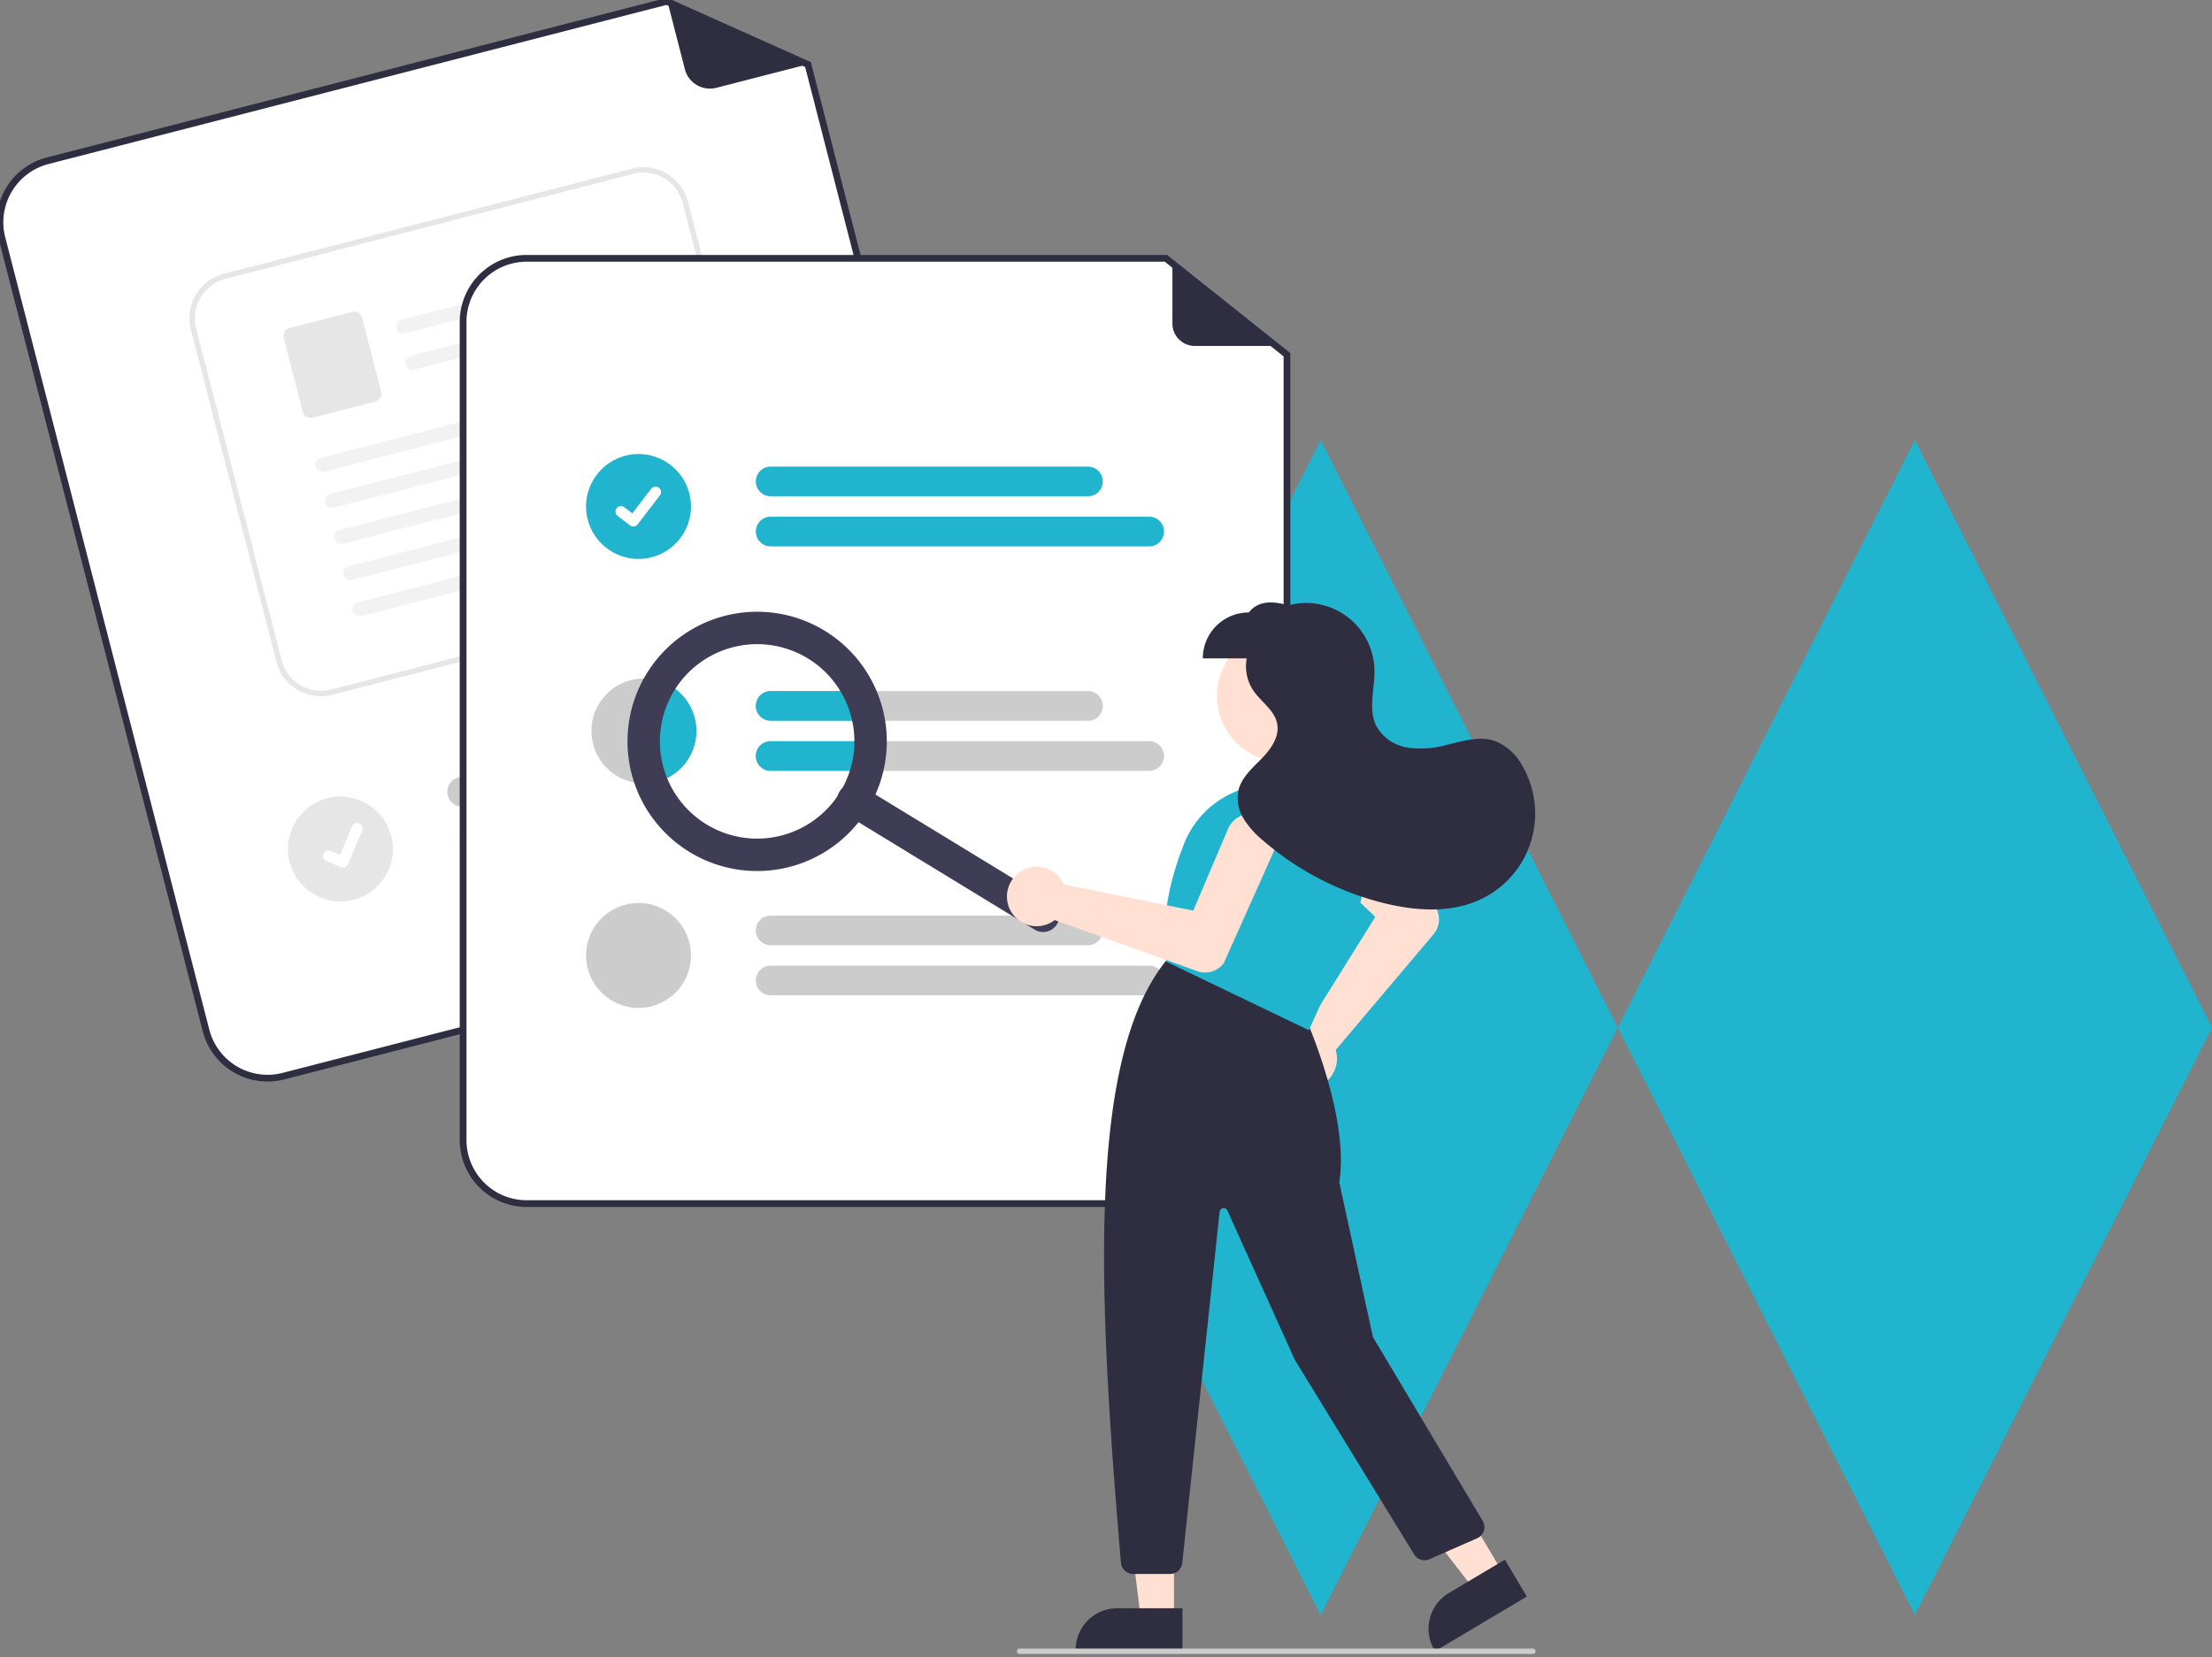 <svg xmlns="http://www.w3.org/2000/svg" xmlns:xlink="http://www.w3.org/1999/xlink" width="327" height="245" viewBox="0 0 327 245">
  <rect x="0" y="0" width="327" height="245" fill="#808080" stroke="none"/>
  <defs>
    <clipPath id="clip-path">
      <rect id="長方形_2441" data-name="長方形 2441" width="327" height="245" transform="translate(852 3297.44)" fill="#fff" stroke="#707070" stroke-width="1"/>
    </clipPath>
  </defs>
  <g id="グループ_5018" data-name="グループ 5018" transform="translate(-852 -3297.44)">
    <g id="マスクグループ_22" data-name="マスクグループ 22" clip-path="url(#clip-path)">
      <path id="合体_22" data-name="合体 22" d="M-245.033,228.861-201.11,142l43.923,86.861-43.923,86.86Zm-87.846,0L-288.956,142l43.923,86.861-43.923,86.86Z" transform="translate(1336.187 3220.501)" fill="#20b4ce"/>
      <g id="undraw_file_searching_re_3evy" transform="translate(846.555 3291.991)">
        <path id="パス_6169" data-name="パス 6169" d="M327.547,172.637a9.4,9.4,0,0,0-6.747,11.428l30.173,117.17a9.4,9.4,0,0,0,11.428,6.747l99.769-25.692a9.4,9.4,0,0,0,6.747-11.428l-28.957-112.45-20.878-9.347Z" transform="translate(-315.068 -143.418)" fill="#fff" stroke="#2f2e41" stroke-width="1"/>
        <path id="パス_6170" data-name="パス 6170" d="M588.321,149.34l-13.45,3.464a3.823,3.823,0,0,1-4.656-2.749l-2.558-9.934a.239.239,0,0,1,.328-.278l20.374,9.048a.239.239,0,0,1-.037.45Z" transform="translate(-463.525 -134.373)" fill="#2f2e41"/>
        <path id="パス_6171" data-name="パス 6171" d="M534.28,411.267l-45.423,11.7a2.194,2.194,0,0,1-1.094-4.25l45.423-11.7a2.194,2.194,0,0,1,1.094,4.25Z" transform="translate(-414.548 -298.323)" fill="#ccc"/>
        <path id="パス_6172" data-name="パス 6172" d="M547.671,423.575l-54.189,13.954a2.194,2.194,0,1,1-1.094-4.25l54.189-13.954a2.194,2.194,0,1,1,1.094,4.25Z" transform="translate(-417.326 -305.717)" fill="#ccc"/>
        <circle id="Ellipse_44" data-name="Ellipse 44" cx="7.756" cy="7.756" r="7.756" transform="translate(48.013 123.217)" fill="#e6e6e6"/>
        <path id="パス_6173" data-name="パス 6173" d="M472.116,272.954,411.79,288.483a6.8,6.8,0,0,1-8.266-4.882L390.881,234.49a6.8,6.8,0,0,1,4.882-8.266l60.327-15.529a6.8,6.8,0,0,1,8.266,4.882L477,264.688A6.8,6.8,0,0,1,472.116,272.954Z" transform="translate(-357.214 -180.309)" fill="#fff"/>
        <path id="パス_6174" data-name="パス 6174" d="M472.116,272.954,411.79,288.483a6.8,6.8,0,0,1-8.266-4.882L390.881,234.49a6.8,6.8,0,0,1,4.882-8.266l60.327-15.529a6.8,6.8,0,0,1,8.266,4.882L477,264.688A6.8,6.8,0,0,1,472.116,272.954ZM395.962,227a6,6,0,0,0-4.307,7.294L404.3,283.4a6,6,0,0,0,7.294,4.307l60.327-15.529a6,6,0,0,0,4.307-7.294l-12.642-49.112a6,6,0,0,0-7.294-4.307Z" transform="translate(-357.214 -180.309)" fill="#e6e6e6"/>
        <path id="Path_411" data-name="Path 411" d="M498.979,249.121l-30.446,7.837a1.09,1.09,0,0,1-1.321-.686,1.05,1.05,0,0,1,.74-1.333l30.992-7.978c1.252.634.923,1.932.035,2.16Z" transform="translate(-403.165 -202.222)" fill="#f2f2f2"/>
        <path id="Path_412" data-name="Path 412" d="M502.422,262.5l-30.446,7.837a1.091,1.091,0,0,1-1.321-.686,1.05,1.05,0,0,1,.74-1.333l30.992-7.978c1.252.634.923,1.932.035,2.16Z" transform="translate(-405.233 -210.256)" fill="#f2f2f2"/>
        <path id="Path_413" data-name="Path 413" d="M439.07,277.236l-9.292,2.392a1.183,1.183,0,0,1-1.439-.85l-2.823-10.965a1.183,1.183,0,0,1,.85-1.439l9.292-2.392a1.183,1.183,0,0,1,1.439.85L439.92,275.8A1.183,1.183,0,0,1,439.07,277.236Z" transform="translate(-378.126 -212.424)" fill="#e6e6e6"/>
        <path id="Path_414" data-name="Path 414" d="M485.15,289.935,438.684,301.9a1.09,1.09,0,0,1-1.321-.686,1.05,1.05,0,0,1,.74-1.333l47.013-12.1C486.367,288.409,486.038,289.707,485.15,289.935Z" transform="translate(-385.235 -226.739)" fill="#f2f2f2"/>
        <path id="Path_415" data-name="Path 415" d="M488.594,303.313l-46.466,11.961a1.091,1.091,0,0,1-1.321-.686,1.051,1.051,0,0,1,.74-1.333l47.013-12.1C489.811,301.787,489.482,303.085,488.594,303.313Z" transform="translate(-387.303 -234.775)" fill="#f2f2f2"/>
        <path id="Path_416" data-name="Path 416" d="M492.035,316.682l-46.466,11.961a1.09,1.09,0,0,1-1.321-.686,1.05,1.05,0,0,1,.74-1.333L492,314.522C493.252,315.156,492.923,316.454,492.035,316.682Z" transform="translate(-389.37 -242.805)" fill="#f2f2f2"/>
        <path id="Path_417" data-name="Path 417" d="M495.479,330.059l-46.466,11.961a1.091,1.091,0,0,1-1.321-.686,1.051,1.051,0,0,1,.74-1.333l47.013-12.1C496.7,328.533,496.366,329.831,495.479,330.059Z" transform="translate(-391.439 -250.84)" fill="#f2f2f2"/>
        <path id="Path_418" data-name="Path 418" d="M498.92,343.429l-46.466,11.961a1.09,1.09,0,0,1-1.321-.686,1.05,1.05,0,0,1,.74-1.333l47.013-12.1C500.138,341.9,499.808,343.2,498.92,343.429Z" transform="translate(-393.506 -258.872)" fill="#f2f2f2"/>
        <path id="Path_395" data-name="Path 395" d="M443.286,459.86a.8.8,0,0,1-.509-.035l-.01,0-2.113-.9a.81.81,0,1,1,.634-1.491l1.369.582,1.794-4.221a.81.81,0,0,1,1.062-.428h0l-.011.028.011-.028a.811.811,0,0,1,.428,1.062l-2.111,4.962a.81.81,0,0,1-.545.467Z" transform="translate(-386.945 -326.168)" fill="#fff"/>
        <path id="パス_6176" data-name="パス 6176" d="M501.358,244.215a9.4,9.4,0,0,0-9.384,9.384V374.592a9.4,9.4,0,0,0,9.384,9.384H604.382a9.394,9.394,0,0,0,9.384-9.384V258.473l-17.888-14.258Z" transform="translate(-418.068 -200.573)" fill="#fff" stroke="#2f2e41" stroke-width="1"/>
        <path id="パス_6177" data-name="パス 6177" d="M649.434,325.717H602.529a2.194,2.194,0,0,1,0-4.389h46.905a2.194,2.194,0,0,1,0,4.389Z" transform="translate(-483.158 -246.894)" fill="#20b4ce"/>
        <path id="パス_6178" data-name="パス 6178" d="M658.486,344.264H602.529a2.194,2.194,0,1,1,0-4.389h55.957a2.194,2.194,0,1,1,0,4.389Z" transform="translate(-483.158 -258.034)" fill="#20b4ce"/>
        <path id="パス_6179" data-name="パス 6179" d="M649.437,404.443h-46.9a2.194,2.194,0,1,0,0,4.388h46.9a2.194,2.194,0,1,0,0-4.388Z" transform="translate(-483.161 -296.819)" fill="#ccc"/>
        <path id="パス_6180" data-name="パス 6180" d="M658.49,422.993H602.534a2.194,2.194,0,0,0,0,4.388H658.49a2.194,2.194,0,0,0,0-4.388Z" transform="translate(-483.161 -307.962)" fill="#ccc"/>
        <path id="パス_6181" data-name="パス 6181" d="M649.434,491.952H602.529a2.194,2.194,0,0,1,0-4.389h46.905a2.194,2.194,0,0,1,0,4.389Z" transform="translate(-483.158 -346.748)" fill="#ccc"/>
        <path id="パス_6182" data-name="パス 6182" d="M658.486,510.5H602.529a2.194,2.194,0,1,1,0-4.389h55.957a2.194,2.194,0,1,1,0,4.389Z" transform="translate(-483.158 -357.889)" fill="#ccc"/>
        <circle id="Ellipse_44-2" data-name="Ellipse 44" cx="7.756" cy="7.756" r="7.756" transform="translate(92.082 72.576)" fill="#20b4ce"/>
        <path id="Path_395-2" data-name="Path 395" d="M551.03,334.633a.805.805,0,0,1-.484-.161l-.008-.007-1.823-1.394a.81.81,0,0,1,.986-1.286l1.181.905,2.79-3.64a.81.81,0,0,1,1.135-.15h0l-.017.024.018-.024a.811.811,0,0,1,.15,1.135l-3.282,4.279a.81.81,0,0,1-.644.316Z" transform="translate(-451.961 -251.342)" fill="#fff"/>
        <path id="パス_6183" data-name="パス 6183" d="M555,407.543a7.756,7.756,0,0,1-7.755,7.759,1.65,1.65,0,0,1-.2-.008A7.755,7.755,0,1,1,555,407.543Z" transform="translate(-446.61 -294.021)" fill="#ccc"/>
        <circle id="Ellipse_44-3" data-name="Ellipse 44" cx="7.756" cy="7.756" r="7.756" transform="translate(92.082 138.957)" fill="#ccc"/>
        <path id="パス_6184" data-name="パス 6184" d="M769.9,247.882H757.873a3.31,3.31,0,0,1-3.31-3.31v-8.883a.207.207,0,0,1,.335-.162l15.13,11.986a.207.207,0,0,1-.129.369Z" transform="translate(-575.8 -191.288)" fill="#2f2e41"/>
        <path id="パス_6185" data-name="パス 6185" d="M564.555,407.71a7.756,7.756,0,0,1-7.755,7.759,1.672,1.672,0,0,1-.2-.008,16.792,16.792,0,0,1,1.505-15.4,7.76,7.76,0,0,1,6.449,7.647Z" transform="translate(-456.163 -294.188)" fill="#20b4ce"/>
        <path id="パス_6186" data-name="パス 6186" d="M600.334,406.639a2.2,2.2,0,0,1,2.2-2.2h11.688a16.6,16.6,0,0,1,1.442,4.389H602.531a2.2,2.2,0,0,1-2.2-2.192Z" transform="translate(-483.158 -296.819)" fill="#20b4ce"/>
        <path id="パス_6187" data-name="パス 6187" d="M615.935,422.993a16.74,16.74,0,0,1-.583,4.388H602.534a2.194,2.194,0,1,1,0-4.388Z" transform="translate(-483.161 -307.962)" fill="#20b4ce"/>
        <path id="パス_6188" data-name="パス 6188" d="M663.084,459.639a2.4,2.4,0,0,1-3.293.8l-27.954-17.051a2.4,2.4,0,1,1,2.5-4.091l27.954,17.051A2.4,2.4,0,0,1,663.084,459.639Z" transform="translate(-501.391 -317.544)" fill="#3f3d56"/>
        <path id="パス_6189" data-name="パス 6189" d="M588.359,404.219a19.167,19.167,0,1,1-6.382-26.344A19.167,19.167,0,0,1,588.359,404.219Zm-28.636-17.467a14.375,14.375,0,1,0,19.758-4.787A14.375,14.375,0,0,0,559.723,386.752Z" transform="translate(-454.621 -279.174)" fill="#3f3d56"/>
        <circle id="楕円形_146" data-name="楕円形 146" cx="9.808" cy="9.808" r="9.808" transform="translate(185.342 98.522)" fill="#ffe0d3"/>
        <path id="パス_6190" data-name="パス 6190" d="M793.7,487.119a4.393,4.393,0,0,1,3.323-5.651,4.2,4.2,0,0,1,.583-.072l10.331-16.581-9.437-8.971a3.766,3.766,0,1,1,5.239-5.412l13.029,12.848.026.032a3.412,3.412,0,0,1-.237,4.067L802.081,484.5a4.089,4.089,0,0,1,.108.418,4.393,4.393,0,0,1-3.943,5.238q-.187.016-.372.016A4.407,4.407,0,0,1,793.7,487.119Z" transform="translate(-599.183 -323.807)" fill="#ffe0d3"/>
        <path id="パス_6191" data-name="パス 6191" d="M433.283,580.6h-4.9l-2.329-18.883h7.225Z" transform="translate(-254.287 -335.768)" fill="#ffe0d3"/>
        <path id="パス_6192" data-name="パス 6192" d="M734.531,750.379H718.746v-.2a6.144,6.144,0,0,1,6.144-6.144h9.641Z" transform="translate(-554.286 -500.806)" fill="#2f2e41"/>
        <path id="パス_6193" data-name="パス 6193" d="M542.136,567.644l-4.206,2.5-11.662-15.033,6.208-3.7Z" transform="translate(-314.481 -329.585)" fill="#ffe0d3"/>
        <path id="パス_6194" data-name="パス 6194" d="M863.913,731.5l-13.563,8.076-.1-.172a6.144,6.144,0,0,1,2.136-8.422h0l8.284-4.932Z" transform="translate(-632.757 -490.002)" fill="#2f2e41"/>
        <path id="パス_6195" data-name="パス 6195" d="M731.759,592.973c-3.28-38.616-5.231-74.49,6.758-89.125l.093-.113,20.176,8.071.033.072c.068.148,6.778,14.908,5.213,24.835l4.977,22.892,16.227,27.17a1.8,1.8,0,0,1-.819,2.567l-7.052,3.1a1.805,1.805,0,0,1-2.255-.7l-17.651-28.783-9.97-22.077a.6.6,0,0,0-1.142.183l-5.527,51.95a1.794,1.794,0,0,1-1.787,1.607H733.55a1.809,1.809,0,0,1-1.791-1.646Z" transform="translate(-560.604 -356.462)" fill="#2f2e41"/>
        <path id="パス_6196" data-name="パス 6196" d="M752.049,465.317l-.1-.046-.015-.106c-.754-5.275.138-11.136,2.651-17.42a13.831,13.831,0,0,1,16.053-8.283h0a13.814,13.814,0,0,1,8.809,6.774,13.666,13.666,0,0,1,.948,10.951c-3.168,9.264-7.278,17.932-7.319,18.019l-.086.181Z" transform="translate(-574.068 -317.625)" fill="#20b4ce"/>
        <path id="パス_6197" data-name="パス 6197" d="M694.97,458.769a4.393,4.393,0,0,1,6.457,1.134,4.18,4.18,0,0,1,.271.521l19.149,3.87,5.1-11.981a3.766,3.766,0,1,1,6.9,3.012l-7.471,16.7-.021.036a3.412,3.412,0,0,1-3.892,1.2l-21.1-7.563a4.118,4.118,0,0,1-.353.247,4.394,4.394,0,0,1-6.287-1.859q-.081-.169-.146-.343A4.407,4.407,0,0,1,694.97,458.769Z" transform="translate(-539.002 -324.216)" fill="#ffe0d3"/>
        <path id="パス_6198" data-name="パス 6198" d="M813.145,395.94A8,8,0,0,0,809,392.114c-2.35-.8-4.894.052-7.31.62a13.544,13.544,0,0,1-5.682.336,6.381,6.381,0,0,1-4.539-3.172c-1.256-2.517-.2-5.519-.274-8.331a10.116,10.116,0,0,0-12.747-9.508c-2.314-.668-4.408-.729-5.839,1.049a6.789,6.789,0,0,0-6.788,6.788h6.491a6.45,6.45,0,0,0,.98,4.764c1.146,1.683,3.138,2.9,3.522,4.9.372,1.938-.946,3.777-2.328,5.186s-2.985,2.8-3.416,4.73a5.866,5.866,0,0,0,.84,4.219,13.74,13.74,0,0,0,2.949,3.249,43.287,43.287,0,0,0,17.984,9.2c4.674,1.125,9.786,1.417,14.124-.653a14.026,14.026,0,0,0,6.175-19.553Z" transform="translate(-582.564 -277.108)" fill="#2f2e41"/>
        <path id="パス_6199" data-name="パス 6199" d="M773.27,759.761H697.4a.4.4,0,1,1,0-.8h75.87a.4.4,0,1,1,0,.8Z" transform="translate(-541.224 -509.773)" fill="#ccc"/>
      </g>
    </g>
  </g>
</svg>
